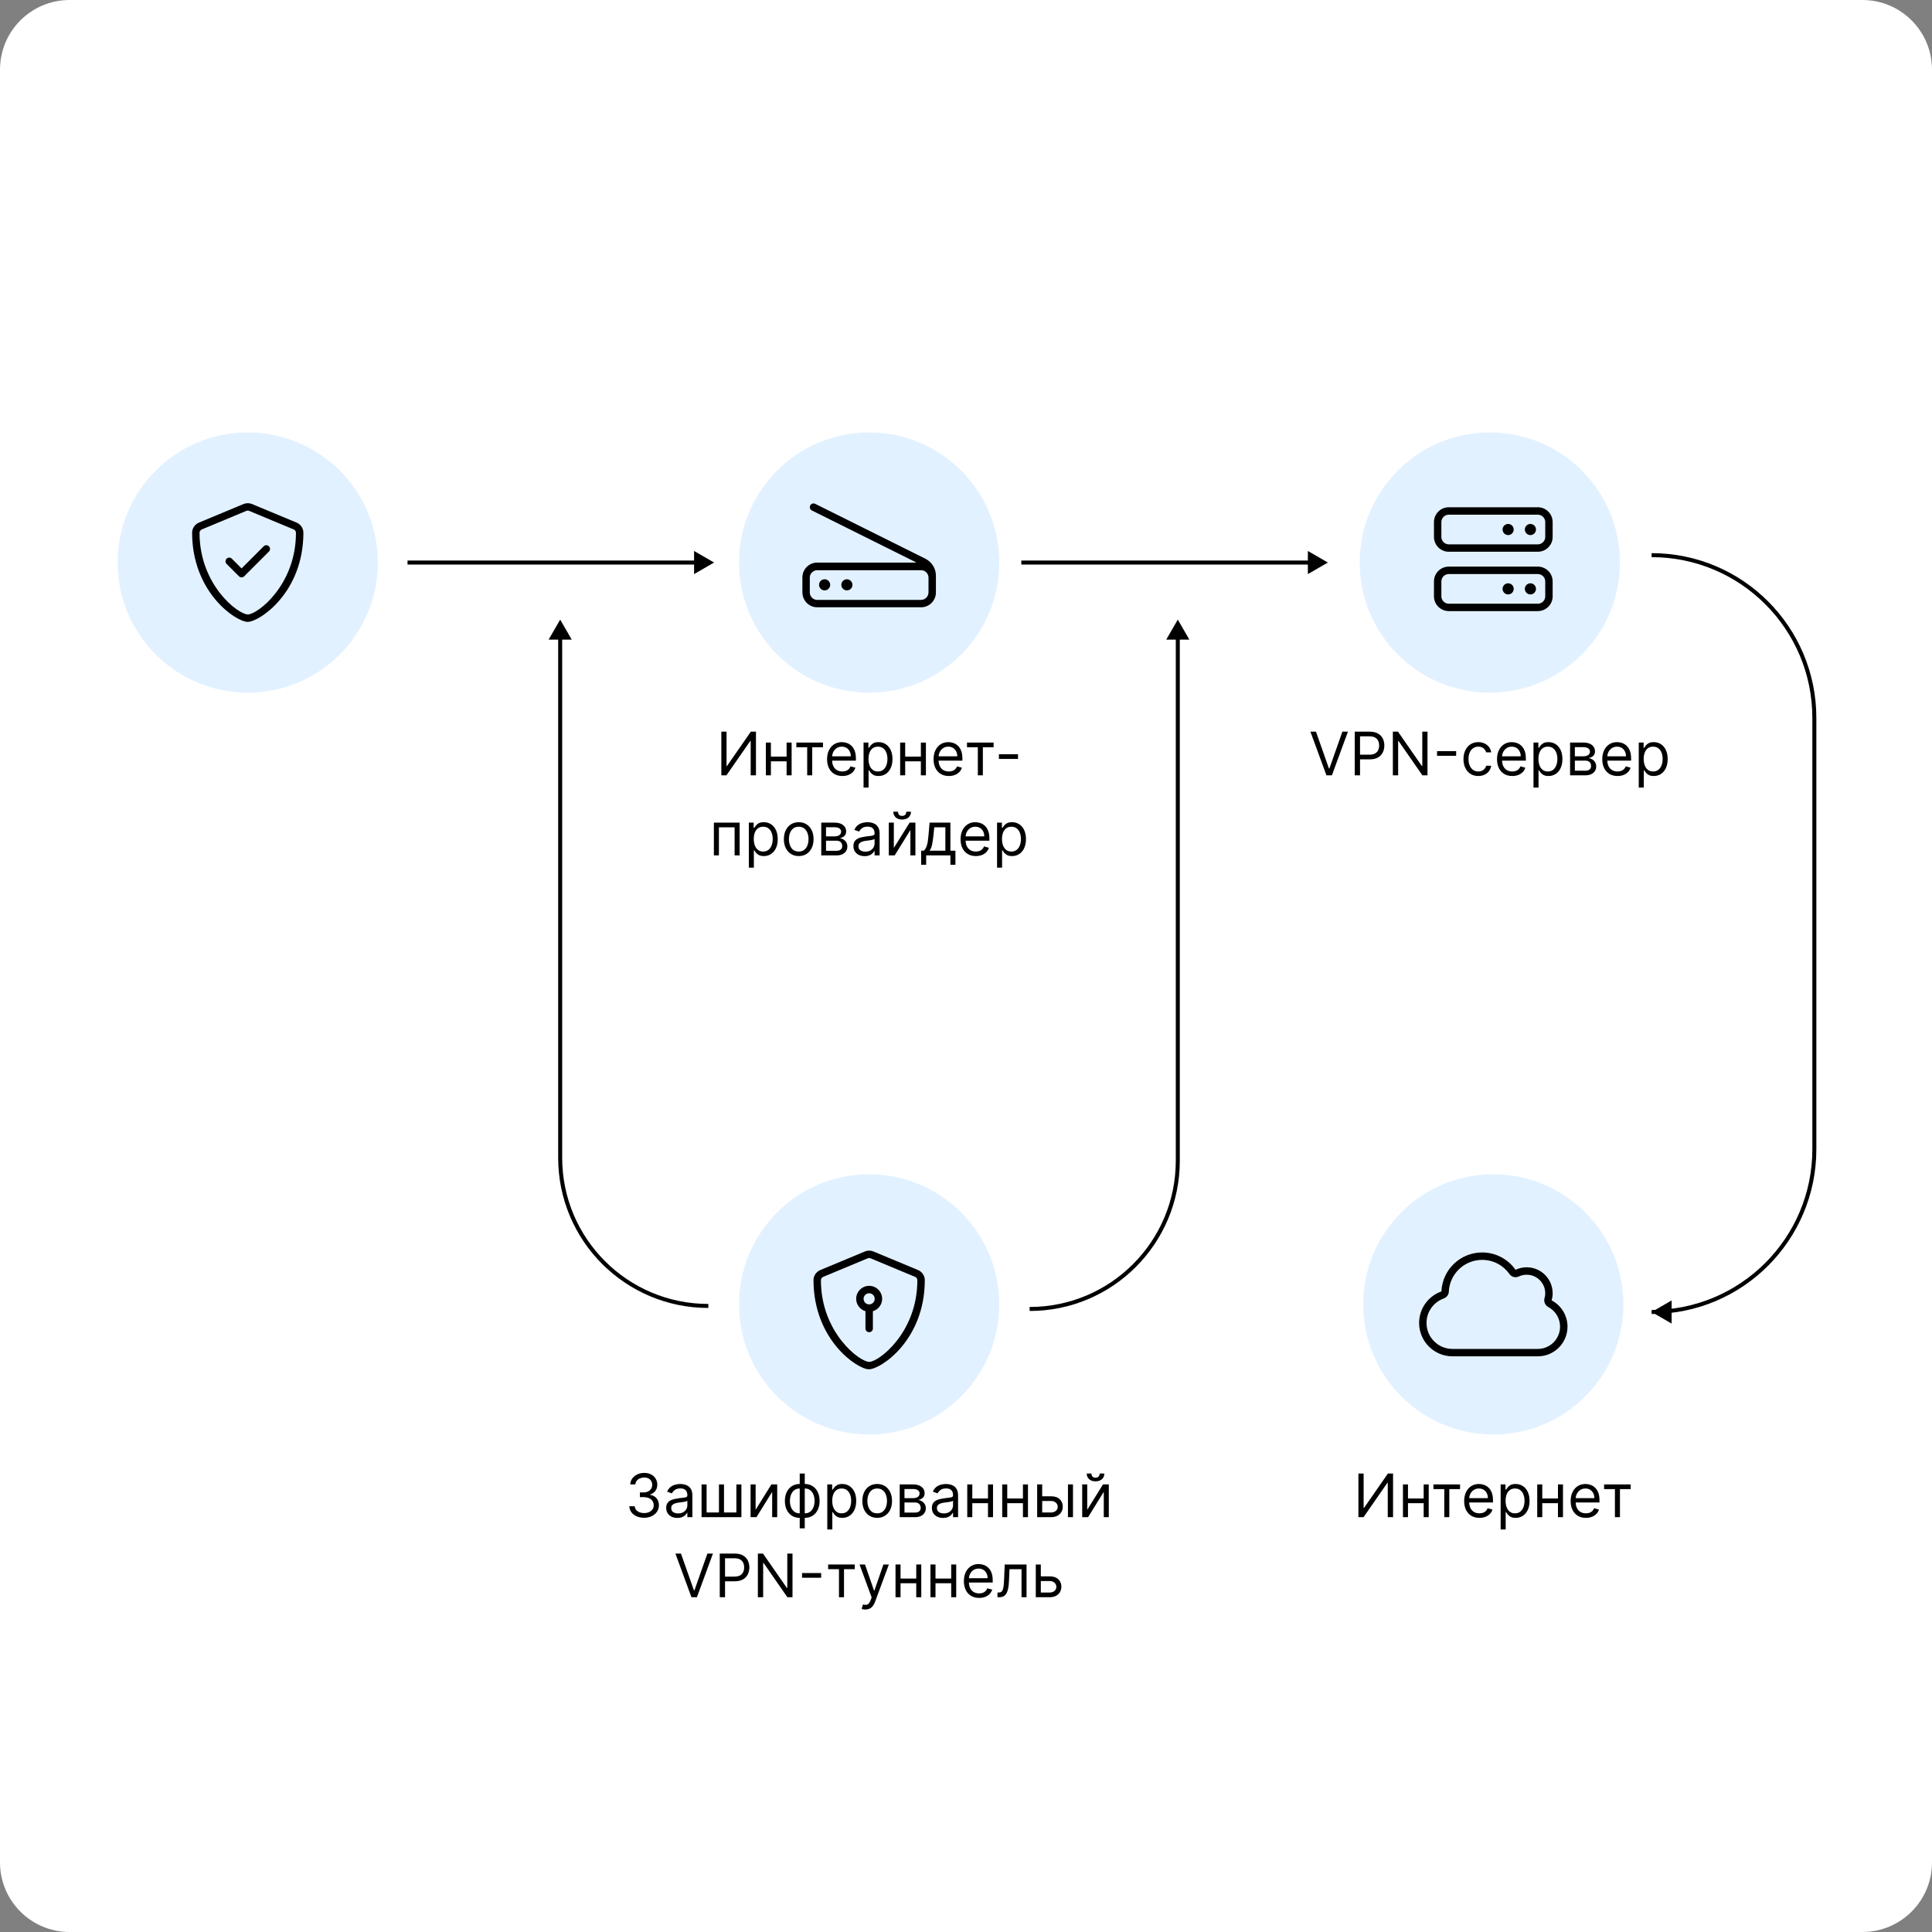 <svg width="555" height="555" viewBox="0 0 555 555" fill="none" xmlns="http://www.w3.org/2000/svg">
<rect x="0" y="0" width="555" height="555" fill="#808080" stroke="none"/>
<g clip-path="url(#clip0_535_5534)">
<path d="M0 20C0 8.954 8.954 0 20 0H535C546.046 0 555 8.954 555 20V535C555 546.046 546.046 555 535 555H20C8.954 555 0 546.046 0 535V20Z" fill="white"/>
<path d="M249.679 412.083C270.32 412.083 287.053 395.35 287.053 374.709C287.053 354.068 270.32 337.335 249.679 337.335C229.038 337.335 212.305 354.068 212.305 374.709C212.305 395.35 229.038 412.083 249.679 412.083Z" fill="#E2F1FF"/>
<path d="M263.695 364.832L250.908 359.505C250.515 359.341 250.096 359.261 249.682 359.261C249.269 359.261 248.845 359.341 248.452 359.505L235.665 364.832C234.474 365.326 233.691 366.492 233.691 367.722C233.691 384.925 246.304 393.356 249.618 393.356C252.956 393.356 265.664 385.049 265.664 367.722C265.659 366.492 264.881 365.321 263.695 364.832ZM263.521 367.802C263.521 382.807 252.453 391.223 249.682 391.223C246.832 391.163 235.824 382.712 235.824 367.782C235.824 367.349 236.083 366.965 236.472 366.801L249.259 361.474C249.388 361.419 249.533 361.389 249.678 361.389C249.817 361.389 249.957 361.414 250.086 361.474L262.873 366.801C263.481 367.055 263.521 367.633 263.521 367.802ZM249.678 369.382C247.619 369.382 245.95 371.056 245.95 373.109C245.95 374.794 247.081 376.204 248.616 376.667V381.636C248.616 382.224 249.094 382.702 249.682 382.702C250.271 382.702 250.749 382.224 250.749 381.636V376.667C252.279 376.209 253.415 374.794 253.415 373.109C253.405 371.051 251.736 369.382 249.678 369.382ZM249.678 374.709C248.796 374.709 248.078 373.991 248.078 373.109C248.078 372.227 248.796 371.51 249.678 371.51C250.56 371.51 251.277 372.227 251.277 373.109C251.272 373.991 250.555 374.709 249.678 374.709Z" fill="black"/>
<path d="M185.049 436.004C184.24 436.004 183.519 435.866 182.886 435.588C182.257 435.31 181.757 434.924 181.385 434.43C181.018 433.932 180.818 433.354 180.785 432.697H182.329C182.361 433.101 182.5 433.45 182.745 433.744C182.99 434.034 183.311 434.259 183.707 434.418C184.103 434.577 184.542 434.657 185.024 434.657C185.563 434.657 186.041 434.563 186.457 434.375C186.874 434.187 187.201 433.926 187.438 433.591C187.674 433.256 187.793 432.868 187.793 432.427C187.793 431.966 187.678 431.559 187.45 431.208C187.221 430.853 186.886 430.575 186.445 430.375C186.004 430.175 185.465 430.075 184.828 430.075H183.823V428.727H184.828C185.326 428.727 185.763 428.637 186.139 428.458C186.519 428.278 186.815 428.025 187.027 427.698C187.244 427.371 187.352 426.988 187.352 426.547C187.352 426.122 187.258 425.752 187.07 425.438C186.882 425.123 186.617 424.878 186.274 424.703C185.935 424.527 185.535 424.439 185.073 424.439C184.64 424.439 184.232 424.519 183.848 424.678C183.468 424.833 183.158 425.06 182.917 425.358C182.676 425.652 182.545 426.007 182.525 426.424H181.055C181.079 425.767 181.277 425.191 181.649 424.697C182.02 424.198 182.506 423.81 183.107 423.533C183.711 423.255 184.375 423.116 185.098 423.116C185.873 423.116 186.539 423.273 187.094 423.588C187.65 423.898 188.077 424.309 188.375 424.819C188.673 425.33 188.822 425.881 188.822 426.473C188.822 427.179 188.636 427.782 188.264 428.28C187.897 428.778 187.397 429.123 186.764 429.315V429.413C187.556 429.544 188.175 429.881 188.62 430.424C189.065 430.963 189.287 431.631 189.287 432.427C189.287 433.109 189.102 433.722 188.73 434.265C188.362 434.804 187.86 435.228 187.223 435.539C186.586 435.849 185.861 436.004 185.049 436.004Z" fill="black"/>
<path d="M194.586 436.053C193.99 436.053 193.449 435.941 192.963 435.716C192.477 435.488 192.091 435.159 191.805 434.73C191.519 434.297 191.376 433.775 191.376 433.162C191.376 432.623 191.482 432.186 191.695 431.851C191.907 431.512 192.191 431.247 192.546 431.055C192.901 430.863 193.294 430.72 193.722 430.626C194.155 430.528 194.59 430.451 195.027 430.393C195.599 430.32 196.062 430.265 196.418 430.228C196.777 430.187 197.038 430.12 197.202 430.026C197.369 429.932 197.453 429.769 197.453 429.536V429.487C197.453 428.882 197.287 428.413 196.957 428.078C196.63 427.743 196.134 427.576 195.468 427.576C194.778 427.576 194.237 427.727 193.845 428.029C193.453 428.331 193.177 428.654 193.018 428.997L191.646 428.507C191.891 427.935 192.217 427.49 192.626 427.171C193.038 426.849 193.488 426.624 193.973 426.498C194.464 426.367 194.945 426.301 195.419 426.301C195.721 426.301 196.068 426.338 196.46 426.412C196.857 426.481 197.238 426.626 197.606 426.847C197.978 427.067 198.286 427.4 198.531 427.845C198.776 428.29 198.898 428.886 198.898 429.634V435.833H197.453V434.559H197.379C197.281 434.763 197.118 434.981 196.889 435.214C196.661 435.447 196.356 435.645 195.977 435.808C195.597 435.972 195.133 436.053 194.586 436.053ZM194.807 434.755C195.378 434.755 195.86 434.642 196.252 434.418C196.648 434.193 196.946 433.903 197.147 433.548C197.351 433.193 197.453 432.819 197.453 432.427V431.104C197.392 431.177 197.257 431.245 197.048 431.306C196.844 431.363 196.607 431.414 196.338 431.459C196.072 431.5 195.813 431.537 195.56 431.569C195.311 431.598 195.109 431.623 194.954 431.643C194.578 431.692 194.227 431.772 193.9 431.882C193.577 431.988 193.316 432.149 193.116 432.366C192.92 432.578 192.822 432.868 192.822 433.236C192.822 433.738 193.008 434.118 193.379 434.375C193.755 434.628 194.231 434.755 194.807 434.755Z" fill="black"/>
<path d="M201.537 426.424H202.983V434.485H206.535V426.424H207.981V434.485H211.534V426.424H212.98V435.833H201.537V426.424Z" fill="black"/>
<path d="M217.065 433.701L221.598 426.424H223.264V435.833H221.819V428.556L217.31 435.833H215.62V426.424H217.065V433.701Z" fill="black"/>
<path d="M229.734 439.043V423.288H231.18V439.043H229.734ZM229.734 436.029C229.097 436.029 228.518 435.915 227.995 435.686C227.472 435.453 227.023 435.124 226.647 434.7C226.271 434.271 225.982 433.758 225.777 433.162C225.573 432.566 225.471 431.904 225.471 431.177C225.471 430.442 225.573 429.777 225.777 429.181C225.982 428.58 226.271 428.066 226.647 427.637C227.023 427.208 227.472 426.879 227.995 426.651C228.518 426.418 229.097 426.301 229.734 426.301H230.175V436.029H229.734ZM229.734 434.73H229.979V427.6H229.734C229.253 427.6 228.834 427.698 228.479 427.894C228.123 428.086 227.829 428.349 227.597 428.684C227.368 429.015 227.196 429.395 227.082 429.824C226.972 430.252 226.917 430.704 226.917 431.177C226.917 431.806 227.017 432.39 227.217 432.929C227.417 433.468 227.725 433.903 228.142 434.234C228.558 434.565 229.089 434.73 229.734 434.73ZM231.18 436.029H230.739V426.301H231.18C231.817 426.301 232.397 426.418 232.92 426.651C233.442 426.879 233.892 427.208 234.267 427.637C234.643 428.066 234.933 428.58 235.137 429.181C235.341 429.777 235.443 430.442 235.443 431.177C235.443 431.904 235.341 432.566 235.137 433.162C234.933 433.758 234.643 434.271 234.267 434.7C233.892 435.124 233.442 435.453 232.92 435.686C232.397 435.915 231.817 436.029 231.18 436.029ZM231.18 434.73C231.666 434.73 232.085 434.636 232.436 434.448C232.791 434.257 233.083 433.995 233.312 433.664C233.545 433.33 233.716 432.95 233.826 432.525C233.941 432.096 233.998 431.647 233.998 431.177C233.998 430.549 233.898 429.963 233.698 429.419C233.498 428.876 233.189 428.437 232.773 428.102C232.356 427.768 231.825 427.6 231.18 427.6H230.935V434.73H231.18Z" fill="black"/>
<path d="M237.653 439.361V426.424H239.05V427.919H239.221C239.328 427.755 239.475 427.547 239.662 427.294C239.854 427.037 240.128 426.808 240.483 426.608C240.843 426.404 241.329 426.301 241.941 426.301C242.733 426.301 243.432 426.5 244.036 426.896C244.64 427.292 245.112 427.853 245.451 428.58C245.79 429.307 245.96 430.165 245.96 431.153C245.96 432.149 245.79 433.013 245.451 433.744C245.112 434.471 244.643 435.034 244.042 435.435C243.442 435.831 242.75 436.029 241.966 436.029C241.361 436.029 240.877 435.929 240.514 435.729C240.15 435.525 239.871 435.294 239.675 435.037C239.479 434.775 239.328 434.559 239.221 434.387H239.099V439.361H237.653ZM239.074 431.128C239.074 431.839 239.179 432.466 239.387 433.009C239.595 433.548 239.899 433.971 240.299 434.277C240.7 434.579 241.19 434.73 241.77 434.73C242.374 434.73 242.878 434.571 243.283 434.252C243.691 433.93 243.997 433.497 244.201 432.954C244.41 432.407 244.514 431.798 244.514 431.128C244.514 430.467 244.412 429.871 244.208 429.34C244.007 428.805 243.703 428.382 243.295 428.072C242.891 427.757 242.382 427.6 241.77 427.6C241.182 427.6 240.687 427.749 240.287 428.047C239.887 428.341 239.585 428.754 239.381 429.285C239.176 429.811 239.074 430.426 239.074 431.128Z" fill="black"/>
<path d="M251.987 436.029C251.138 436.029 250.392 435.827 249.751 435.422C249.114 435.018 248.616 434.453 248.257 433.726C247.901 432.999 247.724 432.149 247.724 431.177C247.724 430.197 247.901 429.342 248.257 428.611C248.616 427.88 249.114 427.312 249.751 426.908C250.392 426.504 251.138 426.301 251.987 426.301C252.836 426.301 253.58 426.504 254.217 426.908C254.858 427.312 255.356 427.88 255.711 428.611C256.071 429.342 256.25 430.197 256.25 431.177C256.25 432.149 256.071 432.999 255.711 433.726C255.356 434.453 254.858 435.018 254.217 435.422C253.58 435.827 252.836 436.029 251.987 436.029ZM251.987 434.73C252.632 434.73 253.163 434.565 253.58 434.234C253.996 433.903 254.305 433.468 254.505 432.929C254.705 432.39 254.805 431.806 254.805 431.177C254.805 430.549 254.705 429.963 254.505 429.419C254.305 428.876 253.996 428.437 253.58 428.102C253.163 427.768 252.632 427.6 251.987 427.6C251.342 427.6 250.811 427.768 250.394 428.102C249.978 428.437 249.67 428.876 249.469 429.419C249.269 429.963 249.169 430.549 249.169 431.177C249.169 431.806 249.269 432.39 249.469 432.929C249.67 433.468 249.978 433.903 250.394 434.234C250.811 434.565 251.342 434.73 251.987 434.73Z" fill="black"/>
<path d="M258.457 435.833V426.424H262.304C263.317 426.424 264.121 426.653 264.717 427.11C265.314 427.567 265.612 428.172 265.612 428.923C265.612 429.495 265.442 429.938 265.103 430.252C264.764 430.563 264.33 430.773 263.799 430.883C264.146 430.932 264.483 431.055 264.809 431.251C265.14 431.447 265.414 431.716 265.63 432.06C265.847 432.398 265.955 432.815 265.955 433.309C265.955 433.791 265.832 434.222 265.587 434.602C265.342 434.981 264.991 435.282 264.534 435.502C264.076 435.723 263.529 435.833 262.892 435.833H258.457ZM259.829 434.51H262.892C263.39 434.51 263.78 434.391 264.062 434.154C264.344 433.918 264.485 433.595 264.485 433.187C264.485 432.701 264.344 432.319 264.062 432.041C263.78 431.759 263.39 431.618 262.892 431.618H259.829V434.51ZM259.829 430.369H262.304C262.692 430.369 263.025 430.316 263.302 430.21C263.58 430.099 263.793 429.944 263.94 429.744C264.091 429.54 264.166 429.299 264.166 429.021C264.166 428.625 264.001 428.315 263.67 428.09C263.339 427.861 262.884 427.747 262.304 427.747H259.829V430.369Z" fill="black"/>
<path d="M270.912 436.053C270.316 436.053 269.775 435.941 269.289 435.716C268.803 435.488 268.417 435.159 268.131 434.73C267.845 434.297 267.702 433.775 267.702 433.162C267.702 432.623 267.808 432.186 268.021 431.851C268.233 431.512 268.517 431.247 268.872 431.055C269.227 430.863 269.619 430.72 270.048 430.626C270.481 430.528 270.916 430.451 271.353 430.393C271.925 430.32 272.388 430.265 272.743 430.228C273.103 430.187 273.364 430.12 273.528 430.026C273.695 429.932 273.779 429.769 273.779 429.536V429.487C273.779 428.882 273.613 428.413 273.283 428.078C272.956 427.743 272.46 427.576 271.794 427.576C271.104 427.576 270.563 427.727 270.171 428.029C269.779 428.331 269.503 428.654 269.344 428.997L267.972 428.507C268.217 427.935 268.543 427.49 268.952 427.171C269.364 426.849 269.813 426.624 270.299 426.498C270.789 426.367 271.271 426.301 271.745 426.301C272.047 426.301 272.394 426.338 272.786 426.412C273.182 426.481 273.564 426.626 273.932 426.847C274.303 427.067 274.612 427.4 274.857 427.845C275.102 428.29 275.224 428.886 275.224 429.634V435.833H273.779V434.559H273.705C273.607 434.763 273.444 434.981 273.215 435.214C272.986 435.447 272.682 435.645 272.302 435.808C271.923 435.972 271.459 436.053 270.912 436.053ZM271.132 434.755C271.704 434.755 272.186 434.642 272.578 434.418C272.974 434.193 273.272 433.903 273.472 433.548C273.677 433.193 273.779 432.819 273.779 432.427V431.104C273.717 431.177 273.583 431.245 273.374 431.306C273.17 431.363 272.933 431.414 272.664 431.459C272.398 431.5 272.139 431.537 271.886 431.569C271.637 431.598 271.435 431.623 271.279 431.643C270.904 431.692 270.553 431.772 270.226 431.882C269.903 431.988 269.642 432.149 269.442 432.366C269.246 432.578 269.148 432.868 269.148 433.236C269.148 433.738 269.334 434.118 269.705 434.375C270.081 434.628 270.557 434.755 271.132 434.755Z" fill="black"/>
<path d="M284.16 430.467V431.814H278.966V430.467H284.16ZM279.309 426.424V435.833H277.863V426.424H279.309ZM285.263 426.424V435.833H283.817V426.424H285.263Z" fill="black"/>
<path d="M294.2 430.467V431.814H289.005V430.467H294.2ZM289.348 426.424V435.833H287.903V426.424H289.348ZM295.302 426.424V435.833H293.857V426.424H295.302Z" fill="black"/>
<path d="M299.192 429.83H301.887C302.99 429.83 303.833 430.11 304.417 430.669C305.001 431.228 305.293 431.937 305.293 432.795C305.293 433.358 305.162 433.871 304.901 434.332C304.64 434.789 304.256 435.155 303.749 435.429C303.243 435.698 302.622 435.833 301.887 435.833H297.942V426.424H299.388V434.485H301.887C302.459 434.485 302.929 434.334 303.296 434.032C303.664 433.73 303.848 433.342 303.848 432.868C303.848 432.37 303.664 431.964 303.296 431.649C302.929 431.335 302.459 431.177 301.887 431.177H299.192V429.83ZM306.788 435.833V426.424H308.233V435.833H306.788Z" fill="black"/>
<path d="M312.325 433.701L316.858 426.424H318.524V435.833H317.079V428.556L312.57 435.833H310.88V426.424H312.325V433.701ZM315.903 423.288H317.25C317.25 423.949 317.022 424.49 316.564 424.911C316.107 425.332 315.486 425.542 314.702 425.542C313.93 425.542 313.316 425.332 312.858 424.911C312.405 424.49 312.178 423.949 312.178 423.288H313.526C313.526 423.606 313.614 423.886 313.789 424.127C313.969 424.368 314.273 424.488 314.702 424.488C315.131 424.488 315.437 424.368 315.621 424.127C315.809 423.886 315.903 423.606 315.903 423.288Z" fill="black"/>
<path d="M195.619 446.288L199.343 456.848H199.49L203.215 446.288H204.807L200.201 458.833H198.633L194.026 446.288H195.619Z" fill="black"/>
<path d="M206.761 458.833V446.288H211C211.984 446.288 212.789 446.465 213.414 446.821C214.043 447.172 214.508 447.648 214.81 448.248C215.112 448.848 215.264 449.518 215.264 450.257C215.264 450.996 215.112 451.668 214.81 452.272C214.512 452.877 214.051 453.359 213.426 453.718C212.801 454.073 212.001 454.251 211.025 454.251H207.986V452.903H210.976C211.65 452.903 212.191 452.787 212.599 452.554C213.007 452.321 213.303 452.007 213.487 451.611C213.675 451.211 213.769 450.759 213.769 450.257C213.769 449.755 213.675 449.306 213.487 448.909C213.303 448.513 213.005 448.203 212.593 447.978C212.18 447.75 211.633 447.635 210.951 447.635H208.28V458.833H206.761Z" fill="black"/>
<path d="M227.659 446.288V458.833H226.189L219.352 448.983H219.23V458.833H217.711V446.288H219.181L226.042 456.162H226.164V446.288H227.659Z" fill="black"/>
<path d="M235.893 451.886V453.234H230.404V451.886H235.893Z" fill="black"/>
<path d="M237.898 450.772V449.424H245.542V450.772H242.455V458.833H241.009V450.772H237.898Z" fill="black"/>
<path d="M248.582 462.361C248.337 462.361 248.119 462.341 247.927 462.3C247.735 462.263 247.602 462.226 247.528 462.19L247.896 460.916C248.247 461.005 248.558 461.038 248.827 461.014C249.097 460.989 249.335 460.869 249.544 460.652C249.756 460.44 249.95 460.095 250.126 459.617L250.395 458.882L246.916 449.424H248.484L251.081 456.922H251.179L253.776 449.424H255.345L251.351 460.205C251.171 460.691 250.949 461.093 250.683 461.412C250.418 461.734 250.109 461.973 249.758 462.128C249.411 462.284 249.019 462.361 248.582 462.361Z" fill="black"/>
<path d="M263.55 453.467V454.814H258.355V453.467H263.55ZM258.698 449.424V458.833H257.253V449.424H258.698ZM264.652 449.424V458.833H263.207V449.424H264.652Z" fill="black"/>
<path d="M273.59 453.467V454.814H268.395V453.467H273.59ZM268.738 449.424V458.833H267.293V449.424H268.738ZM274.692 449.424V458.833H273.247V449.424H274.692Z" fill="black"/>
<path d="M281.277 459.029C280.371 459.029 279.589 458.829 278.931 458.429C278.278 458.024 277.773 457.461 277.418 456.738C277.067 456.011 276.891 455.166 276.891 454.202C276.891 453.238 277.067 452.389 277.418 451.654C277.773 450.915 278.267 450.339 278.9 449.926C279.537 449.51 280.281 449.301 281.13 449.301C281.62 449.301 282.104 449.383 282.582 449.547C283.06 449.71 283.495 449.975 283.887 450.343C284.279 450.706 284.591 451.188 284.824 451.788C285.057 452.389 285.173 453.128 285.173 454.006V454.618H277.92V453.369H283.703C283.703 452.838 283.597 452.364 283.384 451.948C283.176 451.531 282.878 451.202 282.49 450.962C282.106 450.721 281.653 450.6 281.13 450.6C280.554 450.6 280.056 450.743 279.635 451.029C279.219 451.311 278.898 451.678 278.674 452.132C278.449 452.585 278.337 453.071 278.337 453.589V454.422C278.337 455.133 278.459 455.735 278.704 456.229C278.954 456.72 279.299 457.093 279.74 457.35C280.181 457.604 280.693 457.73 281.277 457.73C281.657 457.73 282 457.677 282.306 457.571C282.617 457.461 282.884 457.297 283.109 457.081C283.333 456.86 283.507 456.587 283.629 456.26L285.026 456.652C284.879 457.126 284.632 457.542 284.285 457.902C283.938 458.257 283.509 458.535 282.998 458.735C282.488 458.931 281.914 459.029 281.277 459.029Z" fill="black"/>
<path d="M286.539 458.833V457.485H286.882C287.164 457.485 287.399 457.43 287.586 457.32C287.774 457.206 287.925 457.007 288.04 456.726C288.158 456.44 288.248 456.044 288.309 455.537C288.375 455.027 288.422 454.378 288.45 453.589L288.622 449.424H294.894V458.833H293.449V450.772H289.994L289.847 454.128C289.814 454.9 289.745 455.58 289.639 456.168C289.536 456.752 289.379 457.242 289.167 457.638C288.959 458.034 288.681 458.333 288.334 458.533C287.987 458.733 287.552 458.833 287.029 458.833H286.539Z" fill="black"/>
<path d="M298.796 452.83H301.491C302.594 452.83 303.437 453.11 304.021 453.669C304.605 454.228 304.897 454.937 304.897 455.795C304.897 456.358 304.767 456.871 304.505 457.332C304.244 457.789 303.86 458.155 303.354 458.429C302.847 458.698 302.227 458.833 301.491 458.833H297.547V449.424H298.992V457.485H301.491C302.063 457.485 302.533 457.334 302.9 457.032C303.268 456.73 303.452 456.342 303.452 455.868C303.452 455.37 303.268 454.964 302.9 454.649C302.533 454.335 302.063 454.177 301.491 454.177H298.796V452.83Z" fill="black"/>
<path d="M428.976 412.083C449.617 412.083 466.35 395.35 466.35 374.709C466.35 354.068 449.617 337.335 428.976 337.335C408.334 337.335 391.602 354.068 391.602 374.709C391.602 395.35 408.334 412.083 428.976 412.083Z" fill="#E2F1FF"/>
<path d="M438.565 364.05C442.686 364.05 446.025 367.389 446.025 371.51C446.025 372.222 445.925 372.85 445.741 373.563C448.447 374.988 450.29 377.833 450.29 381.102C450.29 385.812 446.473 389.629 441.764 389.629H417.257C411.96 389.629 407.664 385.333 407.664 380.036C407.664 375.855 410.34 372.302 414.067 370.987C414.342 364.758 419.479 359.789 425.778 359.789C429.74 359.789 433.243 361.758 435.371 364.773C436.332 364.309 437.419 364.05 438.565 364.05ZM436.278 366.696C435.346 367.145 434.22 366.841 433.622 365.998C431.882 363.527 429.022 361.922 425.778 361.922C420.625 361.922 416.42 365.983 416.195 371.081C416.16 371.953 415.597 372.651 414.775 373C411.87 374.026 409.792 376.787 409.792 380.041C409.792 384.162 413.131 387.501 417.252 387.501H441.759C445.287 387.501 448.153 384.636 448.153 381.107C448.153 378.656 446.772 376.528 444.744 375.452C443.852 374.918 443.414 373.947 443.688 372.92C443.822 372.511 443.892 372.028 443.892 371.515C443.892 368.57 441.51 366.188 438.565 366.188C437.743 366.183 436.97 366.367 436.278 366.696Z" fill="black"/>
<path d="M390.23 423.288H391.725V433.162H391.848L398.708 423.288H400.178V435.833H398.659V425.983H398.537L391.701 435.833H390.23V423.288Z" fill="black"/>
<path d="M409.319 430.467V431.815H404.125V430.467H409.319ZM404.468 426.424V435.833H403.022V426.424H404.468ZM410.422 426.424V435.833H408.976V426.424H410.422Z" fill="black"/>
<path d="M411.782 427.772V426.424H419.426V427.772H416.339V435.833H414.893V427.772H411.782Z" fill="black"/>
<path d="M424.991 436.029C424.085 436.029 423.303 435.829 422.645 435.429C421.992 435.024 421.488 434.461 421.132 433.738C420.781 433.011 420.606 432.166 420.606 431.202C420.606 430.238 420.781 429.389 421.132 428.654C421.488 427.915 421.982 427.339 422.615 426.926C423.252 426.51 423.995 426.302 424.844 426.302C425.334 426.302 425.818 426.383 426.296 426.547C426.774 426.71 427.209 426.975 427.601 427.343C427.993 427.706 428.305 428.188 428.538 428.789C428.771 429.389 428.887 430.128 428.887 431.006V431.619H421.635V430.369H427.417C427.417 429.838 427.311 429.364 427.099 428.948C426.89 428.531 426.592 428.203 426.204 427.962C425.82 427.721 425.367 427.6 424.844 427.6C424.269 427.6 423.77 427.743 423.35 428.029C422.933 428.311 422.613 428.678 422.388 429.132C422.163 429.585 422.051 430.071 422.051 430.59V431.423C422.051 432.133 422.174 432.735 422.419 433.23C422.668 433.72 423.013 434.093 423.454 434.351C423.895 434.604 424.407 434.73 424.991 434.73C425.371 434.73 425.714 434.677 426.021 434.571C426.331 434.461 426.598 434.298 426.823 434.081C427.048 433.861 427.221 433.587 427.344 433.26L428.74 433.652C428.593 434.126 428.346 434.543 427.999 434.902C427.652 435.257 427.223 435.535 426.713 435.735C426.202 435.931 425.629 436.029 424.991 436.029Z" fill="black"/>
<path d="M431.086 439.361V426.424H432.483V427.919H432.655C432.761 427.755 432.908 427.547 433.096 427.294C433.287 427.037 433.561 426.808 433.916 426.608C434.276 426.404 434.762 426.302 435.374 426.302C436.167 426.302 436.865 426.5 437.469 426.896C438.074 427.292 438.545 427.853 438.884 428.58C439.223 429.307 439.393 430.165 439.393 431.153C439.393 432.149 439.223 433.013 438.884 433.744C438.545 434.471 438.076 435.035 437.475 435.435C436.875 435.831 436.183 436.029 435.399 436.029C434.794 436.029 434.31 435.929 433.947 435.729C433.584 435.525 433.304 435.294 433.108 435.037C432.912 434.775 432.761 434.559 432.655 434.387H432.532V439.361H431.086ZM432.508 431.129C432.508 431.839 432.612 432.466 432.82 433.009C433.028 433.548 433.332 433.971 433.733 434.277C434.133 434.579 434.623 434.73 435.203 434.73C435.807 434.73 436.311 434.571 436.716 434.253C437.124 433.93 437.43 433.497 437.635 432.954C437.843 432.407 437.947 431.798 437.947 431.129C437.947 430.467 437.845 429.871 437.641 429.34C437.441 428.805 437.136 428.382 436.728 428.072C436.324 427.757 435.815 427.6 435.203 427.6C434.615 427.6 434.121 427.749 433.72 428.047C433.32 428.341 433.018 428.754 432.814 429.285C432.61 429.812 432.508 430.426 432.508 431.129Z" fill="black"/>
<path d="M447.895 430.467V431.815H442.7V430.467H447.895ZM443.043 426.424V435.833H441.598V426.424H443.043ZM448.997 426.424V435.833H447.552V426.424H448.997Z" fill="black"/>
<path d="M455.582 436.029C454.676 436.029 453.894 435.829 453.236 435.429C452.583 435.024 452.079 434.461 451.723 433.738C451.372 433.011 451.197 432.166 451.197 431.202C451.197 430.238 451.372 429.389 451.723 428.654C452.079 427.915 452.573 427.339 453.206 426.926C453.843 426.51 454.586 426.302 455.435 426.302C455.925 426.302 456.409 426.383 456.887 426.547C457.365 426.71 457.8 426.975 458.192 427.343C458.584 427.706 458.896 428.188 459.129 428.789C459.362 429.389 459.478 430.128 459.478 431.006V431.619H452.226V430.369H458.008C458.008 429.838 457.902 429.364 457.69 428.948C457.481 428.531 457.183 428.203 456.795 427.962C456.411 427.721 455.958 427.6 455.435 427.6C454.86 427.6 454.361 427.743 453.941 428.029C453.524 428.311 453.204 428.678 452.979 429.132C452.754 429.585 452.642 430.071 452.642 430.59V431.423C452.642 432.133 452.765 432.735 453.01 433.23C453.259 433.72 453.604 434.093 454.045 434.351C454.486 434.604 454.998 434.73 455.582 434.73C455.962 434.73 456.305 434.677 456.612 434.571C456.922 434.461 457.189 434.298 457.414 434.081C457.639 433.861 457.812 433.587 457.935 433.26L459.331 433.652C459.184 434.126 458.937 434.543 458.59 434.902C458.243 435.257 457.814 435.535 457.304 435.735C456.793 435.931 456.22 436.029 455.582 436.029Z" fill="black"/>
<path d="M460.801 427.772V426.424H468.446V427.772H465.359V435.833H463.913V427.772H460.801Z" fill="black"/>
<path d="M249.679 198.973C270.32 198.973 287.053 182.24 287.053 161.599C287.053 140.958 270.32 124.225 249.679 124.225C229.038 124.225 212.305 140.958 212.305 161.599C212.305 182.24 229.038 198.973 249.679 198.973Z" fill="#E2F1FF"/>
<path d="M265.916 160.542L234.173 144.731C233.644 144.466 233.007 144.681 232.742 145.209C232.478 145.737 232.693 146.375 233.221 146.639L263.28 161.609H234.761C232.409 161.609 230.5 163.517 230.5 165.869V170.13C230.5 172.542 232.409 174.45 234.761 174.45H264.595C266.947 174.45 268.856 172.542 268.856 170.19V165.366C268.861 163.338 267.735 161.514 265.916 160.542ZM266.728 170.135C266.728 171.366 265.771 172.328 264.595 172.328H234.761C233.585 172.328 232.628 171.371 232.628 170.195V165.934C232.628 164.758 233.585 163.801 234.761 163.801H264.595C265.771 163.801 266.728 164.758 266.728 165.934V170.135ZM236.888 166.402C236.006 166.402 235.289 167.12 235.289 168.002C235.289 168.884 236.006 169.602 236.888 169.602C237.77 169.602 238.488 168.884 238.488 168.002C238.488 167.175 237.775 166.402 236.888 166.402ZM243.287 166.402C242.405 166.402 241.687 167.12 241.687 168.002C241.687 168.884 242.405 169.602 243.287 169.602C244.169 169.602 244.887 168.884 244.887 168.002C244.882 167.175 244.169 166.402 243.287 166.402Z" fill="black"/>
<path d="M207.216 210.177H208.711V220.052H208.833L215.694 210.177H217.164V222.723H215.645V212.873H215.522L208.686 222.723H207.216V210.177Z" fill="black"/>
<path d="M226.305 217.357V218.704H221.11V217.357H226.305ZM221.453 213.314V222.723H220.008V213.314H221.453ZM227.407 213.314V222.723H225.962V213.314H227.407Z" fill="black"/>
<path d="M228.767 214.661V213.314H236.412V214.661H233.324V222.723H231.879V214.661H228.767Z" fill="black"/>
<path d="M241.977 222.919C241.07 222.919 240.288 222.719 239.631 222.318C238.977 221.914 238.473 221.35 238.118 220.628C237.767 219.901 237.591 219.055 237.591 218.092C237.591 217.128 237.767 216.279 238.118 215.543C238.473 214.804 238.967 214.229 239.6 213.816C240.237 213.4 240.98 213.191 241.83 213.191C242.32 213.191 242.804 213.273 243.282 213.436C243.759 213.6 244.194 213.865 244.586 214.233C244.978 214.596 245.291 215.078 245.524 215.678C245.756 216.279 245.873 217.018 245.873 217.896V218.508H238.62V217.259H244.403C244.403 216.728 244.296 216.254 244.084 215.838C243.876 215.421 243.578 215.092 243.19 214.851C242.806 214.61 242.353 214.49 241.83 214.49C241.254 214.49 240.756 214.633 240.335 214.919C239.919 215.2 239.598 215.568 239.373 216.021C239.149 216.475 239.037 216.961 239.037 217.479V218.312C239.037 219.023 239.159 219.625 239.404 220.119C239.653 220.609 239.998 220.983 240.439 221.24C240.88 221.493 241.393 221.62 241.977 221.62C242.357 221.62 242.7 221.567 243.006 221.461C243.316 221.35 243.584 221.187 243.808 220.971C244.033 220.75 244.207 220.477 244.329 220.15L245.726 220.542C245.579 221.016 245.332 221.432 244.984 221.792C244.637 222.147 244.209 222.425 243.698 222.625C243.188 222.821 242.614 222.919 241.977 222.919Z" fill="black"/>
<path d="M248.072 226.251V213.314H249.468V214.808H249.64C249.746 214.645 249.893 214.437 250.081 214.184C250.273 213.926 250.546 213.698 250.902 213.498C251.261 213.293 251.747 213.191 252.36 213.191C253.152 213.191 253.85 213.389 254.455 213.785C255.059 214.182 255.531 214.743 255.87 215.47C256.209 216.197 256.378 217.054 256.378 218.043C256.378 219.039 256.209 219.903 255.87 220.634C255.531 221.361 255.061 221.924 254.461 222.324C253.86 222.721 253.168 222.919 252.384 222.919C251.78 222.919 251.296 222.819 250.932 222.618C250.569 222.414 250.289 222.184 250.093 221.926C249.897 221.665 249.746 221.449 249.64 221.277H249.517V226.251H248.072ZM249.493 218.018C249.493 218.729 249.597 219.356 249.805 219.899C250.014 220.438 250.318 220.86 250.718 221.167C251.118 221.469 251.608 221.62 252.188 221.62C252.793 221.62 253.297 221.461 253.701 221.142C254.11 220.82 254.416 220.387 254.62 219.844C254.828 219.296 254.932 218.688 254.932 218.018C254.932 217.357 254.83 216.76 254.626 216.23C254.426 215.695 254.122 215.272 253.713 214.962C253.309 214.647 252.801 214.49 252.188 214.49C251.6 214.49 251.106 214.639 250.706 214.937C250.306 215.231 250.003 215.644 249.799 216.174C249.595 216.701 249.493 217.316 249.493 218.018Z" fill="black"/>
<path d="M264.88 217.357V218.704H259.686V217.357H264.88ZM260.029 213.314V222.723H258.583V213.314H260.029ZM265.983 213.314V222.723H264.537V213.314H265.983Z" fill="black"/>
<path d="M272.568 222.919C271.661 222.919 270.879 222.719 270.222 222.318C269.568 221.914 269.064 221.35 268.709 220.628C268.358 219.901 268.182 219.055 268.182 218.092C268.182 217.128 268.358 216.279 268.709 215.543C269.064 214.804 269.558 214.229 270.191 213.816C270.828 213.4 271.571 213.191 272.421 213.191C272.911 213.191 273.395 213.273 273.873 213.436C274.35 213.6 274.785 213.865 275.177 214.233C275.569 214.596 275.882 215.078 276.115 215.678C276.347 216.279 276.464 217.018 276.464 217.896V218.508H269.211V217.259H274.994C274.994 216.728 274.887 216.254 274.675 215.838C274.467 215.421 274.169 215.092 273.781 214.851C273.397 214.61 272.944 214.49 272.421 214.49C271.845 214.49 271.347 214.633 270.926 214.919C270.51 215.2 270.189 215.568 269.964 216.021C269.74 216.475 269.628 216.961 269.628 217.479V218.312C269.628 219.023 269.75 219.625 269.995 220.119C270.244 220.609 270.589 220.983 271.03 221.24C271.471 221.493 271.984 221.62 272.568 221.62C272.948 221.62 273.291 221.567 273.597 221.461C273.907 221.35 274.175 221.187 274.399 220.971C274.624 220.75 274.798 220.477 274.92 220.15L276.317 220.542C276.17 221.016 275.923 221.432 275.575 221.792C275.228 222.147 274.8 222.425 274.289 222.625C273.779 222.821 273.205 222.919 272.568 222.919Z" fill="black"/>
<path d="M277.787 214.661V213.314H285.432V214.661H282.344V222.723H280.899V214.661H277.787Z" fill="black"/>
<path d="M292.442 216.671V218.018H286.954V216.671H292.442Z" fill="black"/>
<path d="M205.074 245.723V236.314H212.474V245.723H211.028V237.661H206.52V245.723H205.074Z" fill="black"/>
<path d="M215.114 249.251V236.314H216.511V237.808H216.682C216.788 237.645 216.935 237.437 217.123 237.184C217.315 236.926 217.589 236.698 217.944 236.498C218.303 236.293 218.789 236.191 219.402 236.191C220.194 236.191 220.892 236.389 221.497 236.785C222.101 237.182 222.573 237.743 222.912 238.47C223.251 239.197 223.42 240.054 223.42 241.043C223.42 242.039 223.251 242.903 222.912 243.634C222.573 244.361 222.103 244.924 221.503 245.324C220.903 245.721 220.21 245.919 219.426 245.919C218.822 245.919 218.338 245.819 217.975 245.618C217.611 245.414 217.331 245.184 217.135 244.926C216.939 244.665 216.788 244.449 216.682 244.277H216.56V249.251H215.114ZM216.535 241.018C216.535 241.729 216.639 242.356 216.848 242.899C217.056 243.438 217.36 243.86 217.76 244.167C218.16 244.469 218.65 244.62 219.23 244.62C219.835 244.62 220.339 244.461 220.743 244.142C221.152 243.82 221.458 243.387 221.662 242.844C221.87 242.296 221.975 241.688 221.975 241.018C221.975 240.357 221.873 239.76 221.668 239.23C221.468 238.695 221.164 238.272 220.756 237.962C220.351 237.647 219.843 237.49 219.23 237.49C218.642 237.49 218.148 237.639 217.748 237.937C217.348 238.231 217.046 238.644 216.841 239.174C216.637 239.701 216.535 240.316 216.535 241.018Z" fill="black"/>
<path d="M229.448 245.919C228.598 245.919 227.853 245.716 227.212 245.312C226.575 244.908 226.077 244.342 225.717 243.615C225.362 242.889 225.184 242.039 225.184 241.067C225.184 240.087 225.362 239.232 225.717 238.501C226.077 237.77 226.575 237.202 227.212 236.798C227.853 236.393 228.598 236.191 229.448 236.191C230.297 236.191 231.04 236.393 231.677 236.798C232.319 237.202 232.817 237.77 233.172 238.501C233.531 239.232 233.711 240.087 233.711 241.067C233.711 242.039 233.531 242.889 233.172 243.615C232.817 244.342 232.319 244.908 231.677 245.312C231.04 245.716 230.297 245.919 229.448 245.919ZM229.448 244.62C230.093 244.62 230.624 244.455 231.04 244.124C231.457 243.793 231.765 243.358 231.965 242.819C232.165 242.28 232.266 241.696 232.266 241.067C232.266 240.438 232.165 239.852 231.965 239.309C231.765 238.766 231.457 238.327 231.04 237.992C230.624 237.657 230.093 237.49 229.448 237.49C228.803 237.49 228.272 237.657 227.855 237.992C227.439 238.327 227.13 238.766 226.93 239.309C226.73 239.852 226.63 240.438 226.63 241.067C226.63 241.696 226.73 242.28 226.93 242.819C227.13 243.358 227.439 243.793 227.855 244.124C228.272 244.455 228.803 244.62 229.448 244.62Z" fill="black"/>
<path d="M235.918 245.723V236.314H239.765C240.778 236.314 241.582 236.542 242.178 237C242.774 237.457 243.073 238.062 243.073 238.813C243.073 239.385 242.903 239.828 242.564 240.142C242.225 240.453 241.79 240.663 241.259 240.773C241.607 240.822 241.943 240.945 242.27 241.141C242.601 241.337 242.874 241.606 243.091 241.949C243.307 242.288 243.416 242.705 243.416 243.199C243.416 243.681 243.293 244.112 243.048 244.491C242.803 244.871 242.452 245.171 241.994 245.392C241.537 245.612 240.99 245.723 240.353 245.723H235.918ZM237.29 244.4H240.353C240.851 244.4 241.241 244.281 241.523 244.044C241.805 243.807 241.945 243.485 241.945 243.076C241.945 242.59 241.805 242.209 241.523 241.931C241.241 241.649 240.851 241.508 240.353 241.508H237.29V244.4ZM237.29 240.259H239.765C240.153 240.259 240.486 240.206 240.763 240.099C241.041 239.989 241.253 239.834 241.4 239.634C241.551 239.43 241.627 239.189 241.627 238.911C241.627 238.515 241.462 238.205 241.131 237.98C240.8 237.751 240.345 237.637 239.765 237.637H237.29V240.259Z" fill="black"/>
<path d="M248.373 245.943C247.776 245.943 247.235 245.831 246.749 245.606C246.263 245.378 245.878 245.049 245.592 244.62C245.306 244.187 245.163 243.664 245.163 243.052C245.163 242.513 245.269 242.076 245.481 241.741C245.694 241.402 245.978 241.137 246.333 240.945C246.688 240.753 247.08 240.61 247.509 240.516C247.942 240.418 248.377 240.34 248.814 240.283C249.385 240.21 249.849 240.154 250.204 240.118C250.564 240.077 250.825 240.01 250.988 239.916C251.156 239.822 251.239 239.658 251.239 239.426V239.377C251.239 238.772 251.074 238.303 250.743 237.968C250.417 237.633 249.92 237.465 249.255 237.465C248.565 237.465 248.024 237.616 247.631 237.919C247.239 238.221 246.964 238.543 246.805 238.887L245.432 238.396C245.677 237.825 246.004 237.38 246.413 237.061C246.825 236.738 247.274 236.514 247.76 236.387C248.25 236.257 248.732 236.191 249.206 236.191C249.508 236.191 249.855 236.228 250.247 236.302C250.643 236.371 251.025 236.516 251.393 236.736C251.764 236.957 252.073 237.29 252.318 237.735C252.563 238.18 252.685 238.776 252.685 239.524V245.723H251.239V244.449H251.166C251.068 244.653 250.905 244.871 250.676 245.104C250.447 245.337 250.143 245.535 249.763 245.698C249.383 245.861 248.92 245.943 248.373 245.943ZM248.593 244.645C249.165 244.645 249.647 244.532 250.039 244.308C250.435 244.083 250.733 243.793 250.933 243.438C251.137 243.083 251.239 242.709 251.239 242.317V240.994C251.178 241.067 251.043 241.135 250.835 241.196C250.631 241.253 250.394 241.304 250.125 241.349C249.859 241.39 249.6 241.427 249.347 241.459C249.098 241.488 248.895 241.512 248.74 241.533C248.365 241.582 248.013 241.661 247.687 241.772C247.364 241.878 247.103 242.039 246.903 242.256C246.707 242.468 246.609 242.758 246.609 243.125C246.609 243.628 246.794 244.007 247.166 244.265C247.542 244.518 248.017 244.645 248.593 244.645Z" fill="black"/>
<path d="M256.769 243.591L261.302 236.314H262.968V245.723H261.523V238.445L257.014 245.723H255.324V236.314H256.769V243.591ZM260.347 233.177H261.694C261.694 233.839 261.466 234.38 261.008 234.801C260.551 235.221 259.93 235.432 259.146 235.432C258.374 235.432 257.76 235.221 257.302 234.801C256.849 234.38 256.622 233.839 256.622 233.177H257.97C257.97 233.496 258.058 233.776 258.233 234.017C258.413 234.258 258.717 234.378 259.146 234.378C259.575 234.378 259.881 234.258 260.065 234.017C260.253 233.776 260.347 233.496 260.347 233.177Z" fill="black"/>
<path d="M264.612 248.418V244.375H265.396C265.588 244.175 265.753 243.958 265.892 243.726C266.031 243.493 266.151 243.217 266.253 242.899C266.359 242.576 266.449 242.184 266.523 241.723C266.596 241.257 266.662 240.696 266.719 240.038L267.037 236.314H273.016V244.375H274.461V248.418H273.016V245.723H266.057V248.418H264.612ZM267.037 244.375H271.57V237.661H268.385L268.14 240.038C268.038 241.022 267.911 241.882 267.76 242.617C267.609 243.352 267.368 243.938 267.037 244.375Z" fill="black"/>
<path d="M280.325 245.919C279.419 245.919 278.636 245.719 277.979 245.318C277.326 244.914 276.821 244.35 276.466 243.628C276.115 242.901 275.939 242.055 275.939 241.092C275.939 240.128 276.115 239.279 276.466 238.543C276.821 237.804 277.315 237.229 277.948 236.816C278.585 236.4 279.329 236.191 280.178 236.191C280.668 236.191 281.152 236.273 281.63 236.436C282.108 236.6 282.543 236.865 282.935 237.233C283.327 237.596 283.639 238.078 283.872 238.678C284.105 239.279 284.221 240.018 284.221 240.896V241.508H276.968V240.259H282.751C282.751 239.728 282.645 239.254 282.432 238.838C282.224 238.421 281.926 238.092 281.538 237.851C281.154 237.61 280.701 237.49 280.178 237.49C279.602 237.49 279.104 237.633 278.683 237.919C278.267 238.2 277.946 238.568 277.722 239.021C277.497 239.475 277.385 239.961 277.385 240.479V241.312C277.385 242.023 277.507 242.625 277.752 243.119C278.001 243.609 278.347 243.983 278.788 244.24C279.229 244.493 279.741 244.62 280.325 244.62C280.705 244.62 281.048 244.567 281.354 244.461C281.665 244.35 281.932 244.187 282.157 243.971C282.381 243.75 282.555 243.477 282.677 243.15L284.074 243.542C283.927 244.016 283.68 244.432 283.333 244.792C282.986 245.147 282.557 245.425 282.046 245.625C281.536 245.821 280.962 245.919 280.325 245.919Z" fill="black"/>
<path d="M286.42 249.251V236.314H287.817V237.808H287.988C288.094 237.645 288.241 237.437 288.429 237.184C288.621 236.926 288.895 236.698 289.25 236.498C289.609 236.293 290.095 236.191 290.708 236.191C291.5 236.191 292.198 236.389 292.803 236.785C293.407 237.182 293.879 237.743 294.218 238.47C294.557 239.197 294.726 240.054 294.726 241.043C294.726 242.039 294.557 242.903 294.218 243.634C293.879 244.361 293.409 244.924 292.809 245.324C292.209 245.721 291.516 245.919 290.732 245.919C290.128 245.919 289.644 245.819 289.281 245.618C288.917 245.414 288.637 245.184 288.441 244.926C288.245 244.665 288.094 244.449 287.988 244.277H287.866V249.251H286.42ZM287.841 241.018C287.841 241.729 287.945 242.356 288.154 242.899C288.362 243.438 288.666 243.86 289.066 244.167C289.466 244.469 289.957 244.62 290.536 244.62C291.141 244.62 291.645 244.461 292.049 244.142C292.458 243.82 292.764 243.387 292.968 242.844C293.177 242.296 293.281 241.688 293.281 241.018C293.281 240.357 293.179 239.76 292.974 239.23C292.774 238.695 292.47 238.272 292.062 237.962C291.657 237.647 291.149 237.49 290.536 237.49C289.948 237.49 289.454 237.639 289.054 237.937C288.654 238.231 288.352 238.644 288.147 239.174C287.943 239.701 287.841 240.316 287.841 241.018Z" fill="black"/>
<path d="M427.976 198.973C448.617 198.973 465.35 182.24 465.35 161.599C465.35 140.958 448.617 124.225 427.976 124.225C407.334 124.225 390.602 140.958 390.602 161.599C390.602 182.24 407.334 198.973 427.976 198.973Z" fill="#E2F1FF"/>
<path d="M441.764 145.717H416.19C413.838 145.717 411.93 147.625 411.93 149.977V154.238C411.93 156.59 413.838 158.498 416.19 158.498H441.764C444.116 158.498 446.025 156.59 446.025 154.238V149.977C446.03 147.625 444.116 145.717 441.764 145.717ZM443.897 154.243C443.897 155.419 442.94 156.376 441.764 156.376H416.19C415.014 156.376 414.057 155.419 414.057 154.243V149.982C414.057 148.806 415.014 147.849 416.19 147.849H441.764C442.94 147.849 443.897 148.806 443.897 149.982V154.243ZM439.636 150.515C438.754 150.515 438.037 151.233 438.037 152.115C438.037 152.997 438.754 153.715 439.636 153.715C440.518 153.715 441.236 152.997 441.236 152.115C441.231 151.228 440.518 150.515 439.636 150.515ZM433.238 150.515C432.356 150.515 431.638 151.233 431.638 152.115C431.638 152.997 432.356 153.715 433.238 153.715C434.12 153.715 434.837 152.997 434.837 152.115C434.837 151.228 434.125 150.515 433.238 150.515ZM441.764 162.769H416.19C413.838 162.769 411.93 164.678 411.93 167.03V171.29C411.93 173.642 413.838 175.551 416.19 175.551H441.764C444.116 175.551 446.025 173.642 446.025 171.29V167.03C446.03 164.678 444.116 162.769 441.764 162.769ZM443.897 171.295C443.897 172.471 442.94 173.428 441.764 173.428H416.19C415.014 173.428 414.057 172.471 414.057 171.295V167.035C414.057 165.859 415.014 164.902 416.19 164.902H441.764C442.94 164.902 443.897 165.859 443.897 167.035V171.295ZM439.636 167.563C438.754 167.563 438.037 168.28 438.037 169.163C438.037 170.045 438.754 170.762 439.636 170.762C440.518 170.762 441.236 170.045 441.236 169.163C441.231 168.276 440.518 167.563 439.636 167.563ZM433.238 167.563C432.356 167.563 431.638 168.28 431.638 169.163C431.638 170.045 432.356 170.762 433.238 170.762C434.12 170.762 434.837 170.045 434.837 169.163C434.837 168.276 434.125 167.563 433.238 167.563Z" fill="black"/>
<path d="M378.03 210.177L381.754 220.738H381.901L385.626 210.177H387.218L382.612 222.723H381.044L376.438 210.177H378.03Z" fill="black"/>
<path d="M389.173 222.723V210.177H393.411C394.396 210.177 395.2 210.355 395.825 210.71C396.454 211.062 396.919 211.537 397.221 212.138C397.524 212.738 397.675 213.408 397.675 214.147C397.675 214.886 397.524 215.558 397.221 216.162C396.923 216.767 396.462 217.248 395.837 217.608C395.212 217.963 394.412 218.141 393.436 218.141H390.398V216.793H393.387C394.061 216.793 394.602 216.677 395.01 216.444C395.419 216.211 395.715 215.897 395.898 215.501C396.086 215.1 396.18 214.649 396.18 214.147C396.18 213.645 396.086 213.195 395.898 212.799C395.715 212.403 395.417 212.093 395.004 211.868C394.592 211.639 394.044 211.525 393.362 211.525H390.692V222.723H389.173Z" fill="black"/>
<path d="M410.07 210.177V222.723H408.6L401.764 212.873H401.641V222.723H400.122V210.177H401.592L408.453 220.052H408.575V210.177H410.07Z" fill="black"/>
<path d="M418.304 215.776V217.124H412.816V215.776H418.304Z" fill="black"/>
<path d="M424.67 222.919C423.788 222.919 423.028 222.71 422.391 222.294C421.754 221.877 421.264 221.304 420.921 220.573C420.578 219.842 420.407 219.006 420.407 218.067C420.407 217.112 420.582 216.268 420.934 215.537C421.289 214.802 421.783 214.229 422.416 213.816C423.053 213.4 423.796 213.191 424.646 213.191C425.307 213.191 425.903 213.314 426.434 213.559C426.965 213.804 427.4 214.147 427.739 214.588C428.078 215.029 428.288 215.543 428.37 216.132H426.924C426.814 215.703 426.569 215.323 426.189 214.992C425.814 214.657 425.307 214.49 424.67 214.49C424.107 214.49 423.612 214.637 423.188 214.931C422.767 215.221 422.438 215.631 422.202 216.162C421.969 216.689 421.852 217.308 421.852 218.018C421.852 218.745 421.967 219.378 422.195 219.917C422.428 220.456 422.755 220.875 423.175 221.173C423.6 221.471 424.098 221.62 424.67 221.62C425.046 221.62 425.387 221.555 425.693 221.424C425.999 221.293 426.259 221.105 426.471 220.86C426.683 220.615 426.834 220.321 426.924 219.978H428.37C428.288 220.534 428.086 221.034 427.764 221.479C427.445 221.92 427.022 222.271 426.496 222.533C425.973 222.79 425.364 222.919 424.67 222.919Z" fill="black"/>
<path d="M434.428 222.919C433.522 222.919 432.739 222.719 432.082 222.318C431.429 221.914 430.924 221.35 430.569 220.628C430.218 219.901 430.042 219.055 430.042 218.092C430.042 217.128 430.218 216.279 430.569 215.543C430.924 214.804 431.418 214.229 432.051 213.816C432.688 213.4 433.432 213.191 434.281 213.191C434.771 213.191 435.255 213.273 435.733 213.436C436.211 213.6 436.646 213.865 437.038 214.233C437.43 214.596 437.742 215.078 437.975 215.678C438.208 216.279 438.324 217.018 438.324 217.896V218.508H431.071V217.259H436.854C436.854 216.728 436.748 216.254 436.535 215.838C436.327 215.421 436.029 215.092 435.641 214.851C435.257 214.61 434.804 214.49 434.281 214.49C433.705 214.49 433.207 214.633 432.786 214.919C432.37 215.2 432.049 215.568 431.825 216.021C431.6 216.475 431.488 216.961 431.488 217.479V218.312C431.488 219.023 431.61 219.625 431.855 220.119C432.104 220.609 432.45 220.983 432.891 221.24C433.332 221.493 433.844 221.62 434.428 221.62C434.808 221.62 435.151 221.567 435.457 221.461C435.768 221.35 436.035 221.187 436.26 220.971C436.484 220.75 436.658 220.477 436.78 220.15L438.177 220.542C438.03 221.016 437.783 221.432 437.436 221.792C437.089 222.147 436.66 222.425 436.149 222.625C435.639 222.821 435.065 222.919 434.428 222.919Z" fill="black"/>
<path d="M440.523 226.251V213.314H441.92V214.808H442.091C442.197 214.645 442.344 214.437 442.532 214.184C442.724 213.926 442.998 213.698 443.353 213.498C443.712 213.293 444.198 213.191 444.811 213.191C445.603 213.191 446.301 213.389 446.906 213.785C447.51 214.182 447.982 214.743 448.321 215.47C448.66 216.197 448.829 217.054 448.829 218.043C448.829 219.039 448.66 219.903 448.321 220.634C447.982 221.361 447.512 221.924 446.912 222.324C446.312 222.721 445.619 222.919 444.835 222.919C444.231 222.919 443.747 222.819 443.384 222.618C443.02 222.414 442.74 222.184 442.544 221.926C442.348 221.665 442.197 221.449 442.091 221.277H441.969V226.251H440.523ZM441.944 218.018C441.944 218.729 442.048 219.356 442.257 219.899C442.465 220.438 442.769 220.86 443.169 221.167C443.569 221.469 444.06 221.62 444.639 221.62C445.244 221.62 445.748 221.461 446.152 221.142C446.561 220.82 446.867 220.387 447.071 219.844C447.28 219.296 447.384 218.688 447.384 218.018C447.384 217.357 447.282 216.76 447.077 216.23C446.877 215.695 446.573 215.272 446.165 214.962C445.76 214.647 445.252 214.49 444.639 214.49C444.051 214.49 443.557 214.639 443.157 214.937C442.757 215.231 442.455 215.644 442.25 216.174C442.046 216.701 441.944 217.316 441.944 218.018Z" fill="black"/>
<path d="M451.034 222.723V213.314H454.881C455.894 213.314 456.699 213.542 457.295 214C457.891 214.457 458.189 215.062 458.189 215.813C458.189 216.385 458.02 216.828 457.681 217.142C457.342 217.453 456.907 217.663 456.376 217.773C456.723 217.822 457.06 217.945 457.387 218.141C457.717 218.337 457.991 218.606 458.207 218.949C458.424 219.288 458.532 219.705 458.532 220.199C458.532 220.681 458.41 221.112 458.165 221.491C457.92 221.871 457.568 222.171 457.111 222.392C456.654 222.612 456.106 222.723 455.469 222.723H451.034ZM452.407 221.4H455.469C455.968 221.4 456.358 221.281 456.639 221.044C456.921 220.807 457.062 220.485 457.062 220.076C457.062 219.59 456.921 219.209 456.639 218.931C456.358 218.649 455.968 218.508 455.469 218.508H452.407V221.4ZM452.407 217.259H454.881C455.269 217.259 455.602 217.206 455.88 217.099C456.157 216.989 456.37 216.834 456.517 216.634C456.668 216.43 456.743 216.189 456.743 215.911C456.743 215.515 456.578 215.205 456.247 214.98C455.917 214.751 455.461 214.637 454.881 214.637H452.407V217.259Z" fill="black"/>
<path d="M464.665 222.919C463.759 222.919 462.977 222.719 462.319 222.318C461.666 221.914 461.162 221.35 460.806 220.628C460.455 219.901 460.279 219.055 460.279 218.092C460.279 217.128 460.455 216.279 460.806 215.543C461.162 214.804 461.656 214.229 462.289 213.816C462.926 213.4 463.669 213.191 464.518 213.191C465.008 213.191 465.492 213.273 465.97 213.436C466.448 213.6 466.883 213.865 467.275 214.233C467.667 214.596 467.979 215.078 468.212 215.678C468.445 216.279 468.561 217.018 468.561 217.896V218.508H461.309V217.259H467.091C467.091 216.728 466.985 216.254 466.773 215.838C466.564 215.421 466.266 215.092 465.878 214.851C465.494 214.61 465.041 214.49 464.518 214.49C463.943 214.49 463.444 214.633 463.024 214.919C462.607 215.2 462.287 215.568 462.062 216.021C461.837 216.475 461.725 216.961 461.725 217.479V218.312C461.725 219.023 461.848 219.625 462.093 220.119C462.342 220.609 462.687 220.983 463.128 221.24C463.569 221.493 464.081 221.62 464.665 221.62C465.045 221.62 465.388 221.567 465.694 221.461C466.005 221.35 466.272 221.187 466.497 220.971C466.722 220.75 466.895 220.477 467.018 220.15L468.414 220.542C468.267 221.016 468.02 221.432 467.673 221.792C467.326 222.147 466.897 222.425 466.387 222.625C465.876 222.821 465.302 222.919 464.665 222.919Z" fill="black"/>
<path d="M470.76 226.251V213.314H472.157V214.808H472.328C472.435 214.645 472.582 214.437 472.769 214.184C472.961 213.926 473.235 213.698 473.59 213.498C473.95 213.293 474.436 213.191 475.048 213.191C475.84 213.191 476.539 213.389 477.143 213.785C477.747 214.182 478.219 214.743 478.558 215.47C478.897 216.197 479.067 217.054 479.067 218.043C479.067 219.039 478.897 219.903 478.558 220.634C478.219 221.361 477.75 221.924 477.149 222.324C476.549 222.721 475.857 222.919 475.073 222.919C474.468 222.919 473.984 222.819 473.621 222.618C473.257 222.414 472.978 222.184 472.782 221.926C472.586 221.665 472.435 221.449 472.328 221.277H472.206V226.251H470.76ZM472.181 218.018C472.181 218.729 472.286 219.356 472.494 219.899C472.702 220.438 473.006 220.86 473.407 221.167C473.807 221.469 474.297 221.62 474.877 221.62C475.481 221.62 475.985 221.461 476.39 221.142C476.798 220.82 477.104 220.387 477.309 219.844C477.517 219.296 477.621 218.688 477.621 218.018C477.621 217.357 477.519 216.76 477.315 216.23C477.115 215.695 476.81 215.272 476.402 214.962C475.998 214.647 475.489 214.49 474.877 214.49C474.289 214.49 473.794 214.639 473.394 214.937C472.994 215.231 472.692 215.644 472.488 216.174C472.284 216.701 472.181 217.316 472.181 218.018Z" fill="black"/>
<path d="M71.171 198.973C91.812 198.973 108.545 182.24 108.545 161.599C108.545 140.958 91.812 124.225 71.171 124.225C50.53 124.225 33.797 140.958 33.797 161.599C33.797 182.24 50.53 198.973 71.171 198.973Z" fill="#E2F1FF"/>
<path d="M85.191 150.122L72.404 144.795C72.011 144.631 71.592 144.551 71.179 144.551C70.76 144.551 70.341 144.631 69.948 144.795L57.161 150.122C55.97 150.616 55.188 151.782 55.188 153.013C55.188 170.215 67.8 178.646 71.164 178.646C74.448 178.646 87.155 170.339 87.155 153.013C87.155 151.777 86.377 150.611 85.191 150.122ZM85.017 153.092C85.017 168.097 73.949 176.513 71.179 176.513C68.328 176.454 57.32 168.002 57.32 153.072C57.32 152.639 57.579 152.255 57.968 152.091L70.755 146.764C70.885 146.709 71.029 146.679 71.174 146.679C71.313 146.679 71.453 146.704 71.582 146.764L84.369 152.091C84.977 152.345 85.017 152.923 85.017 153.092ZM76.501 156.62C76.227 156.62 75.957 156.725 75.748 156.934L69.395 163.288L66.599 160.492C66.395 160.278 66.121 160.178 65.847 160.178C65.239 160.178 64.78 160.677 64.78 161.245C64.78 161.519 64.885 161.788 65.094 161.997L68.647 165.55C68.856 165.755 69.13 165.859 69.4 165.859C69.664 165.859 69.943 165.755 70.152 165.545L77.258 158.439C77.462 158.23 77.572 157.961 77.572 157.687C77.562 157.119 77.104 156.62 76.501 156.62Z" fill="black"/>
<path d="M205.136 161.599L199.386 158.279V164.918L205.136 161.599ZM117.066 162.174H199.961V161.024H117.066V162.174Z" fill="black"/>
<path d="M381.456 161.599L375.706 158.279V164.918L381.456 161.599ZM293.387 162.174H376.281V161.024H293.387V162.174Z" fill="black"/>
<path d="M338.341 177.993L335.021 183.743L341.66 183.743L338.341 177.993ZM337.766 183.168L337.766 333.466H338.916L338.916 183.168H337.766ZM337.766 333.466C337.766 356.653 318.969 375.45 295.781 375.45V376.6C319.604 376.6 338.916 357.288 338.916 333.466H337.766Z" fill="black"/>
<path d="M160.921 177.993L164.241 183.743H157.602L160.921 177.993ZM161.496 183.168V332.597H160.346V183.168H161.496ZM203.48 375.731V375.731V374.581V374.581V375.731ZM161.496 332.597C161.496 355.784 180.293 374.581 203.48 374.581V375.731C179.658 375.731 160.346 356.419 160.346 332.597H161.496Z" fill="black"/>
<path d="M474.453 376.894L480.203 380.213V373.574L474.453 376.894ZM520.627 206.225V330.145H521.777V206.225H520.627ZM520.627 330.145C520.627 355.646 499.954 376.319 474.453 376.319V377.469C500.589 377.469 521.777 356.281 521.777 330.145H520.627ZM474.453 160.051C499.954 160.051 520.627 180.724 520.627 206.225H521.777C521.777 180.089 500.589 158.901 474.453 158.901V160.051Z" fill="black"/>
</g>
<defs>
<clipPath id="clip0_535_5534">
<rect width="555" height="555" fill="white"/>
</clipPath>
</defs>
</svg>
